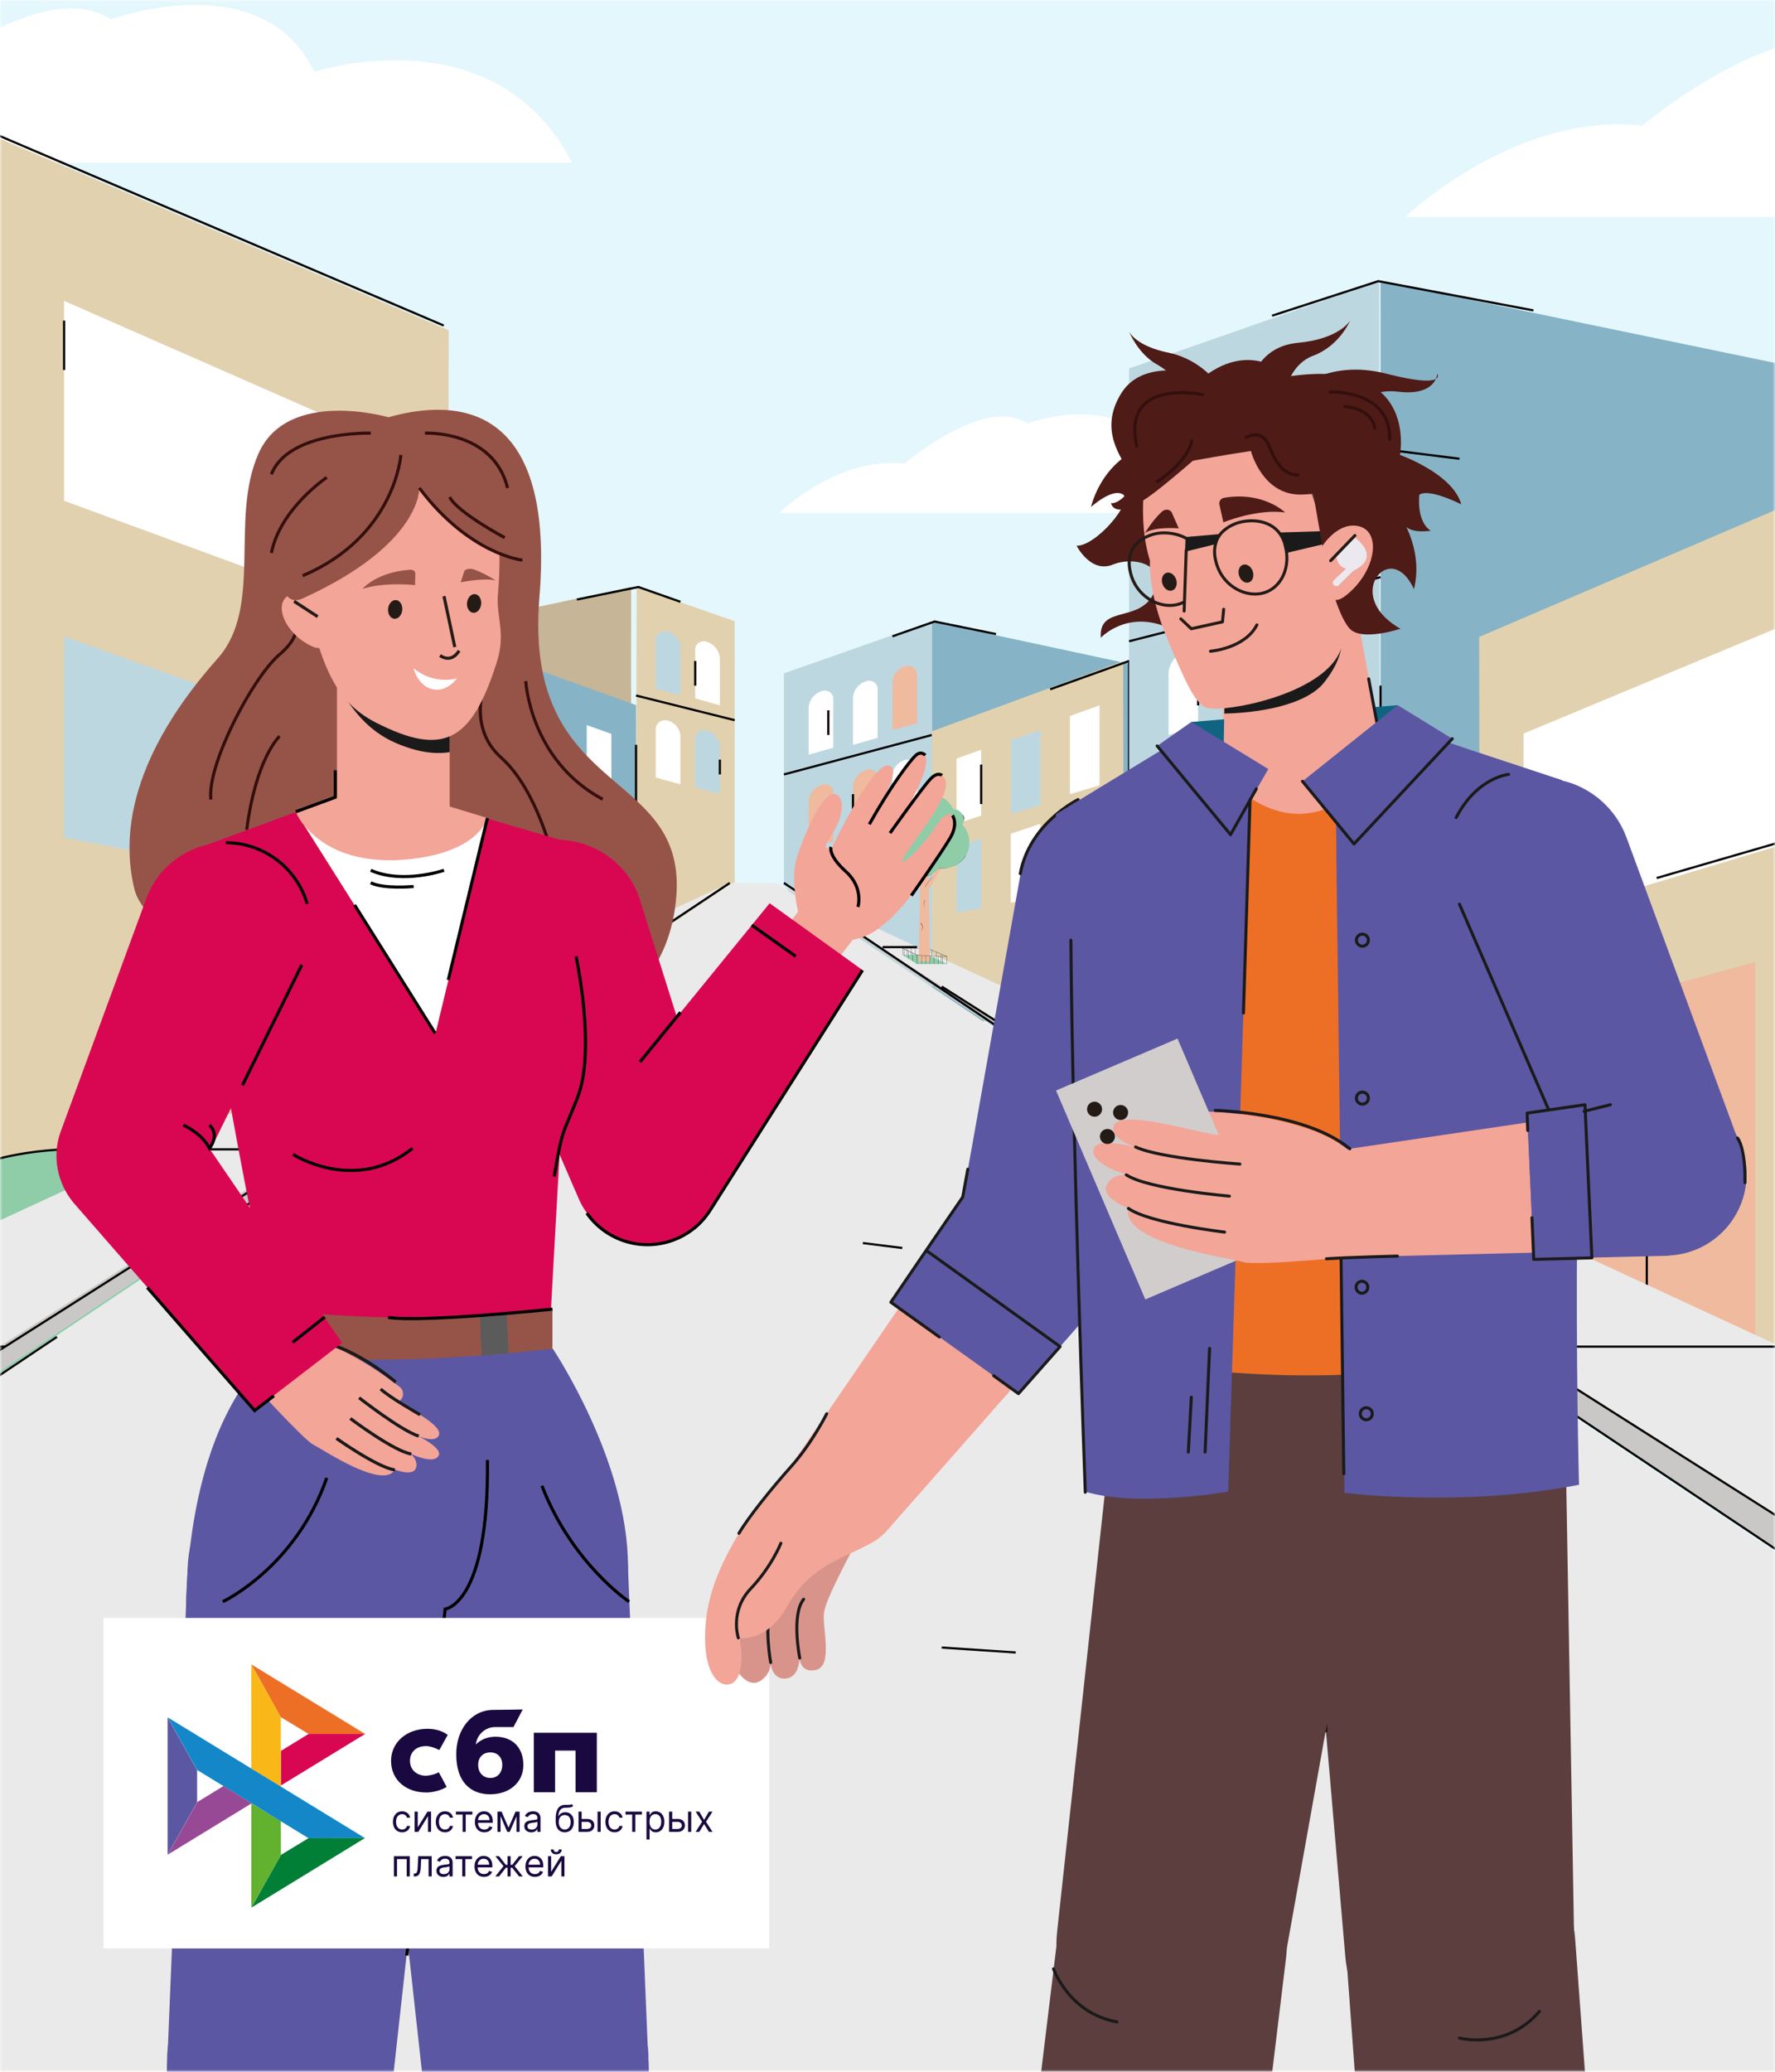 <?xml version="1.0" encoding="UTF-8"?> <svg xmlns="http://www.w3.org/2000/svg" width="360" height="420" fill="none"><mask id="a" style="mask-type:alpha" maskUnits="userSpaceOnUse" x="0" y="0" width="360" height="420"><path fill="#D9D9D9" d="M0 0h360v420H0z"></path></mask><g mask="url(#a)"><path fill="#FFF2D8" d="M0 0h360v420H0z"></path><g filter="url(#b)"><path d="M543-33h-780v439h780V-33z" fill="#E3F7FC"></path><path d="M22.46 3.936s30.788-11.363 41.267 10.62c0 0 36.717-12.061 52.273 18.444H-58s18.886-18.526 40.576-16.014c0 .04 25.872-22.272 39.885-13.05zM380.236 10.39s36.448-13.13 48.855 12.288c0 0 43.462-13.934 61.909 21.322H285s22.339-21.442 48.044-18.511c-.041.04 30.61-25.78 47.192-15.098zM208.392 85.828s19.266-7.08 25.863 6.63c0 0 22.99-7.53 32.745 11.542H158s11.819-11.583 25.419-9.987c0 0 16.19-13.915 24.973-8.185z" fill="#fff"></path><path d="m128 119-43 9.176V200h43v-81z" fill="#C6B597"></path><path d="M-5 256V26l96 40.948-.122 81.775-.082 64.302L-5 256zM129.12 119l19.88 6.935v55.8L129 207l.12-88z" fill="#E2D1AF"></path><path d="M90.205 129 129 142.946v44.724L90 213l.205-84z" fill="#87B3C6"></path><path d="m90 66-232-99" stroke="#000" stroke-width=".44" stroke-miterlimit="10"></path><path d="m101 175-6-.924V158l6 2.13V175z" fill="#EFBA9E"></path><path d="m113 177-6-.907V161l6 2.021V177z" fill="#fff"></path><path d="m124 179-5-.798V165l5 1.755V179z" fill="#EFBA9E"></path><path d="m101 156-6-1.784V138l6 2.189V156z" fill="#fff"></path><path d="m113 160-6-1.75V143l6 2v15z" fill="#EFBA9E"></path><path d="m138 141-5-1.379v-9.815c0-1.258 1.282-2.11 2.564-1.704 1.453.487 2.436 1.785 2.436 3.285V141z" fill="#BDD7E0"></path><path d="m146 143-5-1.421v-9.945c0-1.137 1.164-1.908 2.328-1.542 1.594.527 2.672 1.948 2.672 3.531V143zM138 159l-5-1.379v-9.815c0-1.258 1.282-2.11 2.564-1.704 1.453.487 2.436 1.785 2.436 3.285V159z" fill="#fff"></path><path d="m146 161-5-1.421v-9.945c0-1.137 1.164-1.908 2.328-1.542 1.594.527 2.672 1.948 2.672 3.531V161z" fill="#BDD7E0"></path><path d="m124 162-5-1.653V147l5 1.774V162z" fill="#fff"></path><path d="M13 169.81 77 182v-30.006L13 129v40.81z" fill="#BDD7E0"></path><path d="M13 101.521 77 125V89.094L13 61v40.521z" fill="#fff"></path><path d="m52 144 17 6M31 174l21 4M61 179l12 2M13 65v10M56 118l17 6M95 162v7M107 166v7M90 163v-34l15 5.559M129 151v18M129 141l20 5M117 121.542 129.469 119l8.531 3M141 134v5M146 154v3" stroke="#000" stroke-width=".44" stroke-miterlimit="10"></path><path d="m189 126 43 9.217V207h-43v-81z" fill="#87B3C6"></path><path d="M188.92 126 159 136.498v43.048L189 214l-.08-88z" fill="#BDD7E0"></path><path d="m181 148 5-1.379v-9.815c0-1.258-1.282-2.11-2.564-1.704-1.453.487-2.436 1.785-2.436 3.285V148z" fill="#EFBA9E"></path><path d="m173 151 5-1.421v-9.945c0-1.137-1.164-1.908-2.328-1.542-1.594.527-2.672 1.948-2.672 3.531V151zM181 167l5-1.379v-9.815c0-1.258-1.282-2.11-2.564-1.704-1.453.487-2.436 1.785-2.436 3.285V167z" fill="#fff"></path><path d="m173 169 5-1.421v-9.945c0-1.137-1.164-1.908-2.328-1.542-1.594.527-2.672 1.948-2.672 3.531V169z" fill="#EFBA9E"></path><path d="m189 149-30 8M202 128.542 189.548 126 181 129M173 161v3" stroke="#000" stroke-width=".44" stroke-miterlimit="10"></path><path d="m164 153 5-1.425v-9.936c0-1.14-1.164-1.914-2.328-1.547-1.594.529-2.672 1.954-2.672 3.542V153z" fill="#fff"></path><path d="m164 172 5-1.425v-9.936c0-1.14-1.164-1.914-2.328-1.547-1.594.529-2.672 1.954-2.672 3.542V172z" fill="#EFBA9E"></path><path d="M168 144v5" stroke="#000" stroke-width=".44" stroke-miterlimit="10"></path><path d="M227.799 134 189 148.258v45.758L228 220l-.201-86z" fill="#E2D1AF"></path><path d="m217 181 6-1.002V163l-6 2.255V181z" fill="#BDD7E0"></path><path d="m205 183 6-.891V167l-6 2.025V183z" fill="#fff"></path><path d="m194 185 5-.84V170l-5 1.891V185z" fill="#BDD7E0"></path><path d="m217 161 6-1.792V143l-6 2.15V161z" fill="#fff"></path><path d="m205 165 6-1.757V148l-6 2.043V165z" fill="#BDD7E0"></path><path d="m194 167 5-1.662V152l-5 1.781V167z" fill="#fff"></path><path d="M199 155v8M224 168v7M229 169v-35l-16 5.738" stroke="#000" stroke-width=".44" stroke-miterlimit="10"></path><path d="m280 57 98 20.311v182.596L280 263V57z" fill="#87B3C6"></path><path d="M279.717 57 229 74.697V216.64L280 281l-.283-224z" fill="#BDD7E0"></path><path d="m248 98 6-1.797V83.378c0-1.634-1.579-2.778-3.039-2.247-1.777.613-2.961 2.37-2.961 4.29V98z" fill="#EFBA9E"></path><path d="M280 139v46M280 117l-51 13M311 62.929 279.543 57 258 64" stroke="#000" stroke-width=".44" stroke-miterlimit="10"></path><path d="m237 100 6-1.84V85.166c0-1.472-1.43-2.534-2.781-2.044A4.919 4.919 0 0 0 237 87.74V100z" fill="#fff"></path><path d="M240.219 84c-1.908.7-3.219 2.552-3.219 4.651V101l6-1.852" stroke="#000" stroke-width=".44" stroke-miterlimit="10"></path><path d="m261 94 6-1.84V79.166c0-1.472-1.43-2.534-2.781-2.044A4.919 4.919 0 0 0 261 81.74V94z" fill="#fff"></path><path d="M267 82v7" stroke="#000" stroke-width=".44" stroke-miterlimit="10"></path><path d="m248 118 6-1.797v-12.825c0-1.634-1.579-2.778-3.039-2.247-1.777.613-2.961 2.369-2.961 4.289V118zM237 121l6-1.839v-12.996c0-1.472-1.43-2.534-2.781-2.044a4.919 4.919 0 0 0-3.219 4.618V121zM261 114l6-1.839V99.165c0-1.472-1.43-2.534-2.781-2.044A4.918 4.918 0 0 0 261 101.74V114z" fill="#fff"></path><path d="m248 146 6-1.797v-12.825c0-1.634-1.579-2.778-3.039-2.247-1.777.613-2.961 2.369-2.961 4.289V146z" fill="#EFBA9E"></path><path d="m237 149 6-1.839v-12.996c0-1.472-1.43-2.534-2.781-2.044a4.919 4.919 0 0 0-3.219 4.618V149z" fill="#fff"></path><path d="M243 136v7" stroke="#000" stroke-width=".44" stroke-miterlimit="10"></path><path d="m261 142 6-1.839v-12.996c0-1.472-1.43-2.534-2.781-2.044a4.919 4.919 0 0 0-3.219 4.618V142zM248 174l6-1.797v-12.825c0-1.634-1.579-2.778-3.039-2.247-1.777.613-2.961 2.369-2.961 4.289V174z" fill="#fff"></path><path d="m251.623 173 2.377-.738v-12.875c0-1.64-1.558-2.788-3-2.255" stroke="#000" stroke-width=".44" stroke-miterlimit="10"></path><path d="m237 177 6-1.839v-12.996c0-1.472-1.43-2.534-2.781-2.044a4.919 4.919 0 0 0-3.219 4.618V177zM261 170l6-1.839v-12.996c0-1.472-1.43-2.534-2.781-2.044a4.919 4.919 0 0 0-3.219 4.618V170z" fill="#fff"></path><path d="M396 319V88l-96 41.126.122 82.131.082 64.621L396 319z" fill="#E2D1AF"></path><path d="M378 166.275 309 187v-38.286L378 120v46.275z" fill="#fff"></path><path d="M318 251.218v-45.783L356 195v91l-38-34.782z" fill="#EFBA9E"></path><path d="M334 264v-53M336 178l31-9M280 91l16 2" stroke="#000" stroke-width=".44" stroke-miterlimit="10"></path><path d="M-1.489 235.094s-12.74-6.547-23.162 4.921c0 0-13.758-5.49-16.323 6.954 0 0 .04 2.644-1.099 5.897-4.478-3.823-11.601-7.808-19.824-4.961-14.003 4.839-12.253 25.376-16.771 26.312-4.518.935-12.212-7.483-18.847-1.83-6.676 5.652-2.768 11.102-10.136 11.753-7.409.65-10.339.366-12.578 4.188-2.239 3.823-6.758 14.641-.855 17.162 2.279.976 17.056 2.928 33.623 1.505 18.033 11.916 115.444 10.37 121.143-3.579 36.391-89.062-35.17-68.322-35.17-68.322z" fill="#8FCCA8"></path><path d="M33.768 303C69.825 214.473-1 235.079-1 235.079" stroke="#000" stroke-width=".44" stroke-miterlimit="10"></path><path d="M767 587H-461l609.531-408h8.938L767 587zM148 179l-589 272.183L-362.028 520 148 179z" fill="#EAEAEA"></path><path d="m148 179-32.456 20.584L-362 502.542V520l510-341z" fill="#C9C8C7"></path><path d="m116 200-478 303.51V521L11.544 271.017" stroke="#000" stroke-width=".44" stroke-miterlimit="10"></path><path d="m158 179 483.634 223.779L642 503 158 179z" fill="#EAEAEA"></path><path d="m158 179 32.462 20.613 451.457 286.758L642 503 158 179z" fill="#C9C8C7"></path><path d="m191 200 451.919 286.392L643 503 295.52 270.898M46 247l102-68M159 179l110 74M90 275l15 1M126 219l8 1M191 334l15 1M175 252l8 1M-54 273H1M306 273h55M32 233h32M243 233h32M205 208h17M121 192h7M179 192h7" stroke="#000" stroke-width=".44" stroke-miterlimit="10"></path><path d="M85.147 209.386h.08v-3.09l8.25-3.455h10.484v2.724h.081v-2.805H93.477l-8.33 3.496v3.13z" fill="#000"></path><path d="m94.25 176.377-6.908-9.594-.528.976 6.38 10.569s1.137-.731 1.056-1.951z" fill="#EFBA9E"></path><path d="m97.947 209.386 6.055-3.821H93.436l-8.249 3.821h12.76z" fill="#8FCCA8"></path><path d="M92.339 208.329h4.795l-.772-45.164h-3.21l-.813 45.164z" fill="#EFBA9E"></path><path d="M75.8 158.165c0 5.976 4.836 10.813 10.81 10.813.69 0 1.381-.081 2.031-.203 0 0 0 .041.041.041 1.626 2.276 4.267 3.74 7.233 3.74a8.85 8.85 0 0 0 5.08-1.586c1.015-.691 1.869-1.626 2.56-2.683.447.082.853.082 1.3.082a8.898 8.898 0 0 0 8.899-8.903c0-2.236-.853-4.309-2.235-5.894.122-.61.163-1.261.163-1.911 0-5.976-4.836-10.813-10.809-10.813-.285 0-.529 0-.813.04a10.665 10.665 0 0 0-7.517-3.049c-4.39 0-8.128 2.602-9.834 6.342h-.122a4.31 4.31 0 0 0-4.308 4.309c0 .772.204 1.545.57 2.155-1.91 1.91-3.048 4.593-3.048 7.52z" fill="#8FCCA8"></path><path d="m103.961 158.043.081-.041c0-.04-1.503-2.642-4.307-2.235v.081c2.723-.406 4.185 2.195 4.226 2.195zM89.86 153.083v-.081c-.04 0-3.047-.203-3.982-2.235l-.081.04c.975 2.073 4.022 2.276 4.063 2.276zM91.649 166.58c1.422-1.626 3.129-.732 3.17-.691h.04v-.041c1.3-1.422 3.006-.772 3.006-.772l.041-.081s-1.747-.691-3.088.772c-.203-.122-1.828-.854-3.21.731l.041.082zM94.778 145.644c1.016-1.341.854-1.869.854-1.91l-.082.041s.163.528-.853 1.829l.081.04zM79.865 151.946l.04-.041c-1.584-1.504-1.828-2.846-1.746-3.74.08-.976.528-1.585.528-1.585l-.04-.041s-.489.65-.57 1.626c-.04.894.204 2.276 1.788 3.781zM113.307 156.904h.081s-.284-1.097-1.016-2.235c-.691-1.057-1.991-2.398-4.103-2.764v.081c3.941.651 5.038 4.878 5.038 4.918zM110.829 166.091c2.356-1.544 2.803-4.999 2.803-5.04h-.081c0 .041-.447 3.496-2.763 5l.041.04zM100.913 141.782l.041-.041c0-.04-2.032-2.885-6.217-3.698v.081c4.145.813 6.135 3.617 6.176 3.658zM86.732 169.019c1.138 0 1.91-.163 1.91-.163v-.081s-1.788.407-4.063-.041c-2.113-.406-5.04-1.626-7.274-5.122l-.081.041c2.235 3.537 5.2 4.756 7.314 5.163.853.162 1.585.203 2.194.203zM95.955 172.514c1.625 0 2.803-.365 2.803-.365l-.04-.081c-.04 0-3.575 1.177-7.069-.61l-.04.081c1.543.732 3.087.975 4.346.975zM94.778 185.767c.69-1.301-.163-3.292-.163-3.333l-.08.041s.812 1.991.162 3.251l.081.041zM94.046 177.433c.203-.325.285-.691.244-1.057l-2.844-3.983-.04.041 2.843 3.942c.041.366-.04.691-.243 1.016l.04.041zM95.591 196.173s.529-.813.122-1.829c-.406-.934.65-2.154.65-2.154l-.04-.04c-.041.04-1.097 1.26-.691 2.235.406.935-.081 1.748-.081 1.748l.04.04zM97.827 205.638l-12.624.601.004.081 12.624-.601-.004-.081z" fill="#000"></path><path d="M97.784 209.386h.081v-3.699l6.136-2.887-.04-.04-6.177 2.886v3.74z" fill="#000"></path><path d="M102.214 202.8h-.081v2.764h.081V202.8zM100.466 202.8h-.081v2.764h.081V202.8zM98.68 202.8h-.081v2.764h.08V202.8zM95.997 205.768h-.081v3.617h.081v-3.617zM94.21 205.849h-.082v3.536h.081v-3.536zM92.461 205.971h-.081v3.414h.081v-3.414zM90.674 205.971h-.081v3.414h.081v-3.414zM88.926 206.093h-.081v3.292h.081v-3.292zM87.139 206.174h-.081v3.211h.08v-3.211zM103.312 203.125h-.082v2.886h.082v-2.886zM101.645 203.898h-.082v3.17h.082v-3.17zM99.817 204.752h-.082v3.495h.082v-3.495zM87.667 205.239h-.081v3.008h.081v-3.008zM89.739 204.386h-.082v2.926h.082v-2.926zM91.69 203.573h-.082v2.845h.082v-2.845zM192.099 195.442h-.041v-1.504l-3.941-1.666h-5.039v1.3h-.041v-1.341h5.08l3.982 1.667v1.544z" fill="#000"></path><path d="m187.711 179.548 3.332-4.594.244.488-3.048 5.081s-.569-.366-.528-.975z" fill="#EFBA9E"></path><path d="m185.963 195.442-2.926-1.869h5.08l3.982 1.869h-6.136z" fill="#8FCCA8"></path><path d="M188.645 194.914h-2.316l.406-21.708h1.504l.406 21.708z" fill="#EFBA9E"></path><path d="M196.61 170.808a5.186 5.186 0 0 1-5.201 5.203c-.326 0-.651-.041-.976-.081-.772 1.097-2.031 1.788-3.494 1.788a4.236 4.236 0 0 1-2.438-.772c-.488-.325-.894-.772-1.22-1.301-.203.041-.406.041-.609.041a4.268 4.268 0 0 1-4.267-4.269c0-1.097.407-2.073 1.057-2.804a6.63 6.63 0 0 1-.081-.935 5.186 5.186 0 0 1 5.201-5.204h.406a5.203 5.203 0 0 1 3.617-1.463 5.168 5.168 0 0 1 4.713 3.049h.082c1.137 0 2.072.935 2.072 2.073 0 .366-.122.732-.284 1.057.853.935 1.422 2.236 1.422 3.618z" fill="#8FCCA8"></path><path d="M183.079 170.766c-.041-.041.69-1.3 2.031-1.097v.041c-1.341-.203-2.031 1.056-2.031 1.056zM189.824 168.368c0-.041 1.463-.122 1.91-1.097h.04c-.447 1.015-1.909 1.097-1.95 1.097zM188.97 174.872c-.69-.772-1.503-.325-1.503-.325-.609-.69-1.462-.365-1.462-.365v-.041s.853-.325 1.462.366c.122-.082.894-.407 1.503.365zM187.467 164.791c-.488-.65-.406-.894-.406-.894h.04s-.081.284.366.894zM194.66 167.84c.731-.732.853-1.382.813-1.829-.041-.447-.244-.772-.244-.772l.041-.041s.243.284.284.772c-.041.447-.163 1.138-.894 1.87zM178.568 170.238c-.041 0 .081-.528.447-1.097.325-.529.934-1.179 1.95-1.341v.04c-1.869.325-2.397 2.358-2.397 2.398zM179.787 174.628c-1.138-.731-1.341-2.398-1.341-2.438h.041c0 .04.203 1.666 1.3 2.438zM184.541 162.962c0-.041.934-1.423 2.966-1.789v.041c-1.991.366-2.966 1.707-2.966 1.748zM191.327 176.051c-.569 0-.894-.081-.934-.081v-.041s.853.204 1.95 0c1.016-.203 2.438-.772 3.494-2.479h.041c-1.057 1.707-2.519 2.276-3.535 2.479a4.57 4.57 0 0 1-1.016.122zM186.938 177.718c-.772 0-1.34-.162-1.34-.203v-.041s1.706.569 3.412-.284v.041a4.771 4.771 0 0 1-2.072.487zM187.467 184.06c-.325-.61.081-1.585.081-1.585h.041c0 .04-.407.975-.122 1.585zM187.832 180.076a1.13 1.13 0 0 1-.122-.529l1.381-1.91h.041l-1.381 1.91c0 .204 0 .366.081.529zM187.101 189.06s-.244-.407-.041-.854c.204-.447-.325-1.056-.325-1.056l.041-.041c.041.041.528.61.325 1.097-.244.488 0 .854 0 .854zM186 193.62l-.002.04 6.087.29.002-.041-6.087-.289z" fill="#000"></path><path d="M186.044 195.442h-.041v-1.789l-2.966-1.381.041-.041 2.966 1.382v1.829z" fill="#000"></path><path d="M183.931 192.272h-.04v1.34h.04v-1.34zM184.785 192.272h-.041v1.34h.041v-1.34zM185.638 192.272h-.04v1.34h.04v-1.34zM186.939 193.694h-.041v1.748h.041v-1.748zM187.792 193.735h-.041v1.707h.041v-1.707zM188.646 193.776h-.041v1.625h.041v-1.625zM189.5 193.776h-.041v1.625h.041v-1.625zM190.352 193.857h-.04v1.585h.04v-1.585zM191.205 193.897h-.041v1.544h.041v-1.544zM183.403 192.434h-.041v1.381h.041v-1.381zM184.216 192.8h-.04v1.544h.04V192.8zM185.11 193.207h-.041v1.666h.041v-1.666zM190.921 193.451h-.04v1.462h.04v-1.462zM189.946 193.003h-.041v1.422h.041v-1.422zM189.011 192.638h-.04v1.381h.04v-1.381z" fill="#000"></path></g><path d="M90.857 319.984c.576-14.568-10.71-26.891-25.337-27.467-14.626-.576-26.89 10.71-27.467 25.336l-4.146 100.655c-.518 12.669 9.329 23.379 21.997 23.897 12.15.519 22.457-8.522 23.724-20.384l11.056-100.137c.115-.691.173-1.267.173-1.9z" fill="#5B57A2"></path><path d="m70.357 519.567 9.329-99.446c0-.288.057-.518.057-.806.749-12.669-8.867-23.552-21.536-24.3-12.668-.749-23.551 8.868-24.3 21.536v.806l-2.648 99.849 39.098 2.361zM74.561 319.869c-.576-14.568 10.71-26.891 25.337-27.467 14.568-.576 26.891 10.711 27.467 25.337l4.146 100.655c.518 12.668-9.329 23.378-21.997 23.897-12.15.518-22.457-8.523-23.724-20.385L74.734 321.77a10.617 10.617 0 0 1-.173-1.901z" fill="#5B57A2"></path><path d="m95.06 519.452-9.328-99.446c0-.288-.058-.518-.058-.806-.748-12.668 8.868-23.552 21.536-24.3 12.669-.749 23.552 8.868 24.3 21.536v.806l2.649 99.906-39.099 2.304z" fill="#5B57A2"></path><path d="M78.765 84.585s-20.385-5.93-26.316 7.313c-5.93 13.244.98 31.153-8.292 41.575-9.27 10.423-21.536 27.985-16.871 46.873 4.664 18.887 102.497 54.185 109.637 3.627 4.146-29.137-30.922-20.845-27.524-62.823 2.937-35.816-13.13-41.46-30.634-36.565z" fill="#965448"></path><path d="M98.862 136.928s-4.665 10.02 2.763 16.642c7.429 6.622 10.596 20.672 10.596 20.672M59.647 125.009s2.476 3.051-2.994 7.716c-5.47 4.664-14.741 22.457-13.878 29.367M56.71 149.251s-4.778 4.319-6.679 19.002M106.634 138.08s.806 16.008 15.605 23.954" stroke="#330F0D" stroke-width=".631" stroke-miterlimit="10"></path><path d="M125.809 175.739c-6.794-7.083-18.081-7.371-25.163-.576-5.528 5.298-6.91 13.302-4.031 19.982l20.73 47.793a14.871 14.871 0 0 0 2.936 4.434c5.759 6.046 15.26 6.219 21.306.518 4.319-4.088 5.643-10.134 3.973-15.432l-15.662-49.694c-.749-2.649-2.131-5.01-4.089-7.025z" fill="#D90751"></path><path d="M168.881 171.535s8.35-17.562 11.517-16.295c1.727.691.518 3.627-4.549 13.301 0 0 8.464-17.563 11.459-15.72 2.879 1.785-6.162 15.95-6.162 15.95s7.083-13.359 9.847-11.574c3.282 2.131-3.513 10.308-7.14 15.663-2.937 4.319 2.303.288 6.104-5.586 3.282-5.009 4.952-.345 2.418 2.937-2.015 2.591-10.595 19.29-19.405 20.269l-7.601 9.905-10.423-6.392 6.91-9.156s-1.612-6.737-.23-11.056c1.382-4.319 5.24-13.589 7.831-12.783 2.015.633 1.67 4.664-.979 8.522-2.534 3.801.403 2.015.403 2.015z" fill="#F3A598"></path><path d="M168.536 171.708s-.633 1.67 2.994 4.953c3.686 3.282 2.476 7.197 2.476 7.197M191.051 157.198s-.864-.864-2.361.748c-1.555 1.612-8.177 10.941-8.177 10.941M187.654 153.109s-.806-.979-1.9 0c-1.094.979-4.952 5.989-9.444 13.993M193.182 165.317s1.209 1.612-.403 4.434c-1.613 2.821-7.947 11.804-7.947 11.804" stroke="#000" stroke-width=".631" stroke-miterlimit="10"></path><path d="m156.098 183.109-36.392 44.627c-4.146 5.125-4.607 12.553-.634 18.196 4.78 6.795 14.166 8.465 21.018 3.628 1.67-1.151 2.994-2.649 4.031-4.261l30.864-48.6-18.887-13.59z" fill="#D90751"></path><path d="M119.015 245.933c4.779 6.795 14.165 8.464 21.017 3.627 1.67-1.151 2.995-2.648 4.031-4.261l30.865-48.6M161.396 193.878l-8.926-6.334M138.017 205.221l-8.235 10.077" stroke="#000" stroke-width=".631" stroke-miterlimit="10"></path><path d="M68.343 138.253h22.86v33.11h-22.86v-33.11z" fill="#F3A598"></path><path d="M68.342 138.253v.057c2.879 5.759 6.564 9.905 11.689 12.208 4.319 1.9 8.004 2.476 11.171 1.958v-14.223h-22.86z" fill="#1A1A1A"></path><path d="M117.345 171.363c-.634 2.764-5.759 97.085-5.759 97.085s-50.615 11.171-55.28 0c-4.72-11.171-18.368-95.703-18.368-95.703l22.054-8.119s.518 1.267 1.785 2.879l26.546 42.035 10.538-43.59 18.484 5.413z" fill="#D90751"></path><path d="m98.86 165.835-10.537 43.648-26.546-42.036c-1.325-1.612-1.785-2.879-1.785-2.879l8.753-3.224 21.42 1.842 8.695 2.649z" fill="#F3A598"></path><path d="M112.104 273.4s15.375 22.86 15.26 44.339c-.116 21.478-70.827 27.467-89.6 12.38 0 0-1.9-39.56 18.197-56.662l56.143-.057z" fill="#5B57A2"></path><path d="M55.155 265.396v9.271c14.741 1.612 31.152.979 42.554.115 1.958-.115 3.8-.288 5.47-.461 5.471-.518 8.868-.921 8.868-.921v-8.004c-3.11.403-6.219.748-9.271.979-1.843.173-3.685.288-5.47.403-23.264 1.324-42.151-1.382-42.151-1.382z" fill="#965448"></path><path d="m98.86 165.835-10.537 43.59-26.546-42.035c2.649 3.224 8.58 7.888 20.615 6.852 14.28-1.267 16.353-7.946 16.468-8.407z" fill="#fff"></path><path d="M59.417 234.013s12.553 8.119 24.242-1.209M45.193 324.706s14.799-6.967 21.076-25.106M116.827 193.878s4.088 18.714.346 28.503c-2.937 7.659-2.995 5.586-4.78 16.123M98.86 165.835l-7.946 32.822M88.266 209.483l-16.354-26.028M67.996 156.161v5.471l-8.004 2.936M90.05 176.43s-8.291 2.879-14.856 0M83.89 179.713s-6.047.575-8.695-.749M82.508 396.454l7.773-70.251s8.926-.921 8.58-30.231M127.595 324.706s-11.632-7.774-17.678-23.494" stroke="#000" stroke-width=".631" stroke-miterlimit="10"></path><path d="m97.71 274.782-.404-8.004c1.785-.116 3.628-.231 5.471-.403l.345 7.946-5.413.461z" fill="#5B5B5B"></path><path d="M112.047 265.396s-26.488 2.764-33.34 1.67" stroke="#000" stroke-width=".631" stroke-miterlimit="10"></path><path d="M62.986 188.004a17.13 17.13 0 0 0-17.16-17.16c-7.37 0-13.704 4.665-16.123 11.229l-17.332 47.161a14.328 14.328 0 0 0-.921 5.009c0 8.004 6.506 14.511 14.51 14.511 5.701 0 10.653-3.34 13.014-8.119l22.17-45.087c1.151-2.246 1.842-4.78 1.842-7.544z" fill="#D90751"></path><path d="M62.296 183.225c-2.073-7.14-8.695-12.381-16.469-12.381M49.167 220.02l12.035-24.415" stroke="#000" stroke-width=".631" stroke-miterlimit="10"></path><path d="M63.333 272.133c5.413.346 13.072 5.47 17.678 8.983 1.21.921.864 2.822-.633 3.225l-1.67.46-9.674-5.816-.806-4.088" fill="#F3A598"></path><path d="M51.874 281.174s9.962 10.94 11.747 11.747c1.785.863 14.108 9.213 16.469 5.009 0 0 3.455 1.382 4.203-.173.749-1.554-.979-3.051-.979-3.051s4.607 2.303 5.644.403c1.036-1.901-6.335-5.068-6.335-5.068s5.125 3.052 6.334 1.037c1.555-2.591-11.516-8.119-11.516-8.983 0-.864.115-2.706-1.497-3.513-1.613-.806-5.068-6.391-14.684-6.564-4.837-.115-9.386 9.156-9.386 9.156z" fill="#F3A598"></path><path d="M68.228 291.596s8.35 5.931 11.862 6.392M71.05 287.566s8.867 6.679 12.38 7.197M72.834 283.362s8.523 6.679 12.093 7.774M80.263 280.195s-9.329-8.062-17.102-8.35M85.215 286.817s-6.565-3.743-8.004-5.24" stroke="#1A1A1A" stroke-width=".631" stroke-miterlimit="10"></path><path d="m69.378 272.248-31.325-45.894c-3.57-5.24-10.308-7.716-16.642-5.585-7.6 2.591-11.689 10.826-9.098 18.426a14.728 14.728 0 0 0 2.822 4.895l36.507 41.805 17.736-13.647z" fill="#D90751"></path><path d="m65.865 267.008-6.507 5.125M37.189 228.082c4.203 2.016 5.297 4.722 5.297 4.722s2.189-2.706 0-4.722M55.558 282.958l-3.916 2.995-21.766-24.934" stroke="#000" stroke-width=".631" stroke-miterlimit="10"></path><path d="M100.531 102.148s1.382 7.889.46 18.312c-.403 4.606 1.67 7.831-.23 13.762-5.125 16.296-10.94 19.175-24.53 12.265-8.695-4.434-11.229-12.323-14.511-26.603-3.282-14.166 16.93-52.804 38.811-17.736z" fill="#F3A598"></path><path d="M65.233 122.475s-3.513-3.57-6.68-1.785-.749 7.774 4.664 10.307c5.413 2.534 2.016-8.522 2.016-8.522z" fill="#F3A598"></path><path d="m64.426 125.009-4.78-3.11M90.05 120.863l2.188 10.307M93.103 131.918s-1.382 2.649-3.858.979" stroke="#241B16" stroke-width=".631" stroke-miterlimit="10"></path><path d="M85.041 98.923s.576 11.402-23.666 22.4c-9.04 4.088-2.246-28.964-2.246-28.964l26.834-7.774s17.851 11.69 19.52 21.421c1.67 9.732-2.36 7.256-2.36 7.256s-13.59-5.989-18.082-14.339z" fill="#965448"></path><path d="M81.298 92.244s-1.152 16.526-19.924 24.473M105.943 113.55s-10.71-1.094-20.902-14.626M75.193 87.81s-16.756-.46-20.154 8.35M102.373 109s-9.616-5.124-11.171-8.234M86.193 87.81s13.819-.691 16.756 11.114M66.269 96.793s-9.444 6.334-11.23 15.317" stroke="#330F0D" stroke-width=".631" stroke-miterlimit="10"></path><path d="M83.89 135.489c4.319 3.512 8.81 2.015 8.81 2.015s-2.073 2.994-5.125 2.188c-2.936-.806-3.685-4.203-3.685-4.203z" fill="#fff"></path><path d="M79.955 125.435c-.79-.081-1.345-.993-1.238-2.037.107-1.044.834-1.825 1.625-1.744.791.081 1.346.993 1.239 2.037-.107 1.044-.835 1.825-1.626 1.744zM95.96 124.226c-.792-.081-1.346-.993-1.24-2.037.108-1.044.835-1.825 1.626-1.744.791.081 1.346.993 1.239 2.037-.107 1.044-.835 1.825-1.626 1.744z" fill="#241B16"></path><path d="m84.235 116.256-.057 2.361s-6.046-.691-10.653.749c0 0 2.822-3.398 9.616-3.859.634-.057 1.094.288 1.094.749zM100.53 117.695s-2.015-1.382-4.376-2.245c-.806-.288-1.843-.115-2.015.403l-.691 2.188c.057 0 4.894-.979 7.082-.346z" fill="#965448"></path><path fill="#fff" d="M21 328h135v67H21z"></path><path d="M121.049 351.276v12.062h-4.319v-8.448h-4.146v8.448h-4.319v-12.062h12.784z" fill="#1A0940"></path><path fill-rule="evenodd" clip-rule="evenodd" d="M99.427 363.751c3.862 0 6.72-2.373 6.72-5.943 0-3.462-2.116-5.726-5.651-5.726-1.636 0-2.967.566-3.992 1.567.24-2.046 1.963-3.526 3.883-3.526h3.753l1.876-3.571s-4.167.087-6.087.087c-4.429.087-7.396 4.093-7.396 8.948-.022 5.661 2.902 8.164 6.894 8.164zm.022-8.49c1.44 0 2.422.936 2.422 2.547 0 1.437-.873 2.634-2.422 2.634-1.483 0-2.465-1.11-2.465-2.612-.022-1.612.982-2.569 2.465-2.569z" fill="#1A0940"></path><path d="M89 359.288s-1.025.588-2.53.697c-1.746.044-3.317-1.045-3.317-3.004 0-1.916 1.375-3.005 3.273-3.005 1.156 0 2.683.806 2.683.806s1.113-2.047 1.702-3.07c-1.07-.806-2.487-1.241-4.124-1.241-4.166 0-7.373 2.7-7.373 6.51 0 3.853 3.032 6.487 7.374 6.4 1.221-.043 2.901-.479 3.905-1.132L89 359.288z" fill="#1A0940"></path><path d="m34 348.163 5.978 10.668v6.51L34 375.987v-27.824z" fill="#5B57A2"></path><path d="m56.973 354.956 5.607-3.44h11.475l-17.082 10.45v-7.01z" fill="#D90751"></path><path d="m56.951 348.098.022 14.129-6-3.679V337.43l5.978 10.668z" fill="#FAB718"></path><path d="M74.055 351.516H62.58l-5.629-3.418-5.956-10.668 23.06 14.086z" fill="#ED6F26"></path><path d="M56.973 376.052v-6.858l-6-3.614v21.14l6-10.668z" fill="#63B22F"></path><path d="M62.58 372.656 40 358.831l-5.977-10.668 40.011 24.471-11.454.022z" fill="#1487C9"></path><path d="m50.995 386.72 6-10.69 5.585-3.396 11.454-.022-23.039 14.108z" fill="#017F36"></path><path d="m34.023 375.987 17.016-10.407-5.715-3.505L40 365.341l-5.977 10.646z" fill="#984995"></path><path d="M81.558 371.454c-.385 0-.717-.091-.995-.273a1.772 1.772 0 0 1-.641-.751 2.545 2.545 0 0 1-.225-1.093c0-.417.077-.785.23-1.104.155-.321.37-.571.647-.751.278-.182.603-.273.973-.273.289 0 .549.054.78.161.232.107.422.256.57.449a1.4 1.4 0 0 1 .275.673h-.63a.978.978 0 0 0-.321-.497c-.164-.146-.385-.219-.663-.219a1.11 1.11 0 0 0-.647.192 1.256 1.256 0 0 0-.43.538c-.102.23-.153.5-.153.81 0 .317.05.593.15.828.102.235.244.418.428.548.185.13.402.195.652.195.164 0 .313-.028.446-.085a.92.92 0 0 0 .537-.631h.631a1.463 1.463 0 0 1-.818 1.115 1.786 1.786 0 0 1-.796.168zm3.167-1.016 1.978-3.175h.727v4.105h-.63v-3.175l-1.968 3.175h-.738v-4.105h.631v3.175zm5.529 1.016c-.385 0-.717-.091-.995-.273a1.772 1.772 0 0 1-.641-.751 2.543 2.543 0 0 1-.225-1.093c0-.417.077-.785.23-1.104.155-.321.37-.571.647-.751.278-.182.602-.273.973-.273.289 0 .549.054.78.161.232.107.422.256.57.449.148.192.24.417.275.673h-.63a.976.976 0 0 0-.322-.497c-.163-.146-.384-.219-.662-.219a1.11 1.11 0 0 0-.647.192 1.257 1.257 0 0 0-.43.538c-.102.23-.153.5-.153.81 0 .317.05.593.15.828.101.235.244.418.427.548.186.13.403.195.653.195.164 0 .312-.028.446-.085a.92.92 0 0 0 .537-.631h.631a1.462 1.462 0 0 1-.818 1.115 1.787 1.787 0 0 1-.796.168zm2.213-3.603v-.588h3.336v.588h-1.347v3.517h-.631v-3.517h-1.358zm5.764 3.603c-.395 0-.737-.087-1.024-.262a1.753 1.753 0 0 1-.66-.738 2.514 2.514 0 0 1-.23-1.106c0-.421.077-.792.23-1.112.155-.323.37-.574.647-.754.278-.182.602-.273.973-.273.214 0 .425.036.633.107.209.071.399.187.57.348.17.158.307.369.409.63.101.262.152.585.152.968v.267h-3.165v-.545h2.524c0-.232-.047-.438-.14-.62a1.044 1.044 0 0 0-.39-.43 1.094 1.094 0 0 0-.593-.158 1.13 1.13 0 0 0-.652.187 1.229 1.229 0 0 0-.42.481c-.098.198-.147.41-.147.636v.364c0 .31.054.573.16.788.11.214.26.377.452.49.193.11.416.165.671.165.166 0 .316-.023.45-.069a.966.966 0 0 0 .35-.214.972.972 0 0 0 .226-.358l.61.171a1.35 1.35 0 0 1-.323.545 1.587 1.587 0 0 1-.562.364 2.093 2.093 0 0 1-.75.128zm4.905-.941 1.433-3.25h.598l-1.774 4.105h-.514l-1.742-4.105h.588l1.411 3.25zm-1.614-3.25v4.105h-.631v-4.105h.631zm3.229 4.105v-4.105h.63v4.105h-.63zm2.993.097c-.26 0-.496-.049-.708-.147a1.215 1.215 0 0 1-.505-.431 1.212 1.212 0 0 1-.187-.684c0-.235.046-.426.139-.572a.977.977 0 0 1 .371-.348 1.98 1.98 0 0 1 .513-.187 6.54 6.54 0 0 1 .57-.101c.249-.032.451-.056.606-.072a.943.943 0 0 0 .343-.089c.073-.041.109-.112.109-.213v-.022c0-.264-.072-.468-.216-.615-.143-.146-.359-.219-.65-.219-.301 0-.537.066-.708.198a1.172 1.172 0 0 0-.361.422l-.599-.213c.107-.25.25-.444.428-.583.18-.141.376-.239.588-.294.214-.057.424-.086.631-.086a2.5 2.5 0 0 1 .454.048c.173.031.34.094.5.19.162.096.297.242.404.436.107.194.16.454.16.78v2.705h-.631v-.556h-.032c-.043.09-.114.185-.214.286-.1.102-.232.188-.398.26a1.54 1.54 0 0 1-.607.107zm.096-.567c.25 0 .46-.049.631-.147.173-.098.303-.225.391-.38a.967.967 0 0 0 .133-.489v-.577c-.027.032-.085.061-.176.088a3.094 3.094 0 0 1-.31.067 12.048 12.048 0 0 1-.604.08 2.382 2.382 0 0 0-.46.104.791.791 0 0 0-.342.212.534.534 0 0 0-.129.379c0 .219.082.385.244.497.164.111.371.166.622.166zm8.102-5.175.32.385a1.025 1.025 0 0 1-.433.254 2.444 2.444 0 0 1-.556.088c-.206.011-.436.022-.689.032-.285.011-.522.08-.709.209a1.226 1.226 0 0 0-.433.556c-.101.242-.166.54-.195.892h.054c.139-.256.331-.445.577-.566a1.77 1.77 0 0 1 .791-.182c.321 0 .61.075.866.225.257.149.46.371.61.665.149.294.224.657.224 1.088 0 .429-.076.8-.23 1.112a1.696 1.696 0 0 1-.638.722 1.803 1.803 0 0 1-.96.251 1.78 1.78 0 0 1-.965-.259 1.717 1.717 0 0 1-.644-.775c-.153-.344-.23-.769-.23-1.276v-.438c0-.914.155-1.607.465-2.079.312-.473.781-.717 1.406-.733.221-.007.418-.009.591-.005.173.003.323-.005.451-.024a.654.654 0 0 0 .327-.142zm-1.401 5.164c.248 0 .461-.062.639-.187.18-.125.318-.3.414-.526a2.07 2.07 0 0 0 .144-.805c0-.299-.049-.554-.147-.764a1.068 1.068 0 0 0-.414-.482 1.216 1.216 0 0 0-.647-.165c-.183 0-.348.031-.494.093a1 1 0 0 0-.374.276 1.284 1.284 0 0 0-.241.443 2.086 2.086 0 0 0-.088.599c0 .46.108.828.323 1.104.216.276.511.414.885.414zm3.338-2.138h1.177c.481 0 .849.122 1.104.366.254.244.382.553.382.928 0 .246-.057.469-.171.671a1.243 1.243 0 0 1-.503.478c-.221.118-.492.176-.812.176h-1.722v-4.105h.631v3.517h1.091a.938.938 0 0 0 .614-.197.628.628 0 0 0 .241-.508.665.665 0 0 0-.241-.532.912.912 0 0 0-.614-.206h-1.177v-.588zm3.315 2.619v-4.105h.631v4.105h-.631zm3.453.086c-.384 0-.716-.091-.994-.273a1.766 1.766 0 0 1-.641-.751 2.539 2.539 0 0 1-.225-1.093c0-.417.077-.785.23-1.104.155-.321.371-.571.647-.751.278-.182.602-.273.973-.273.288 0 .549.054.78.161.232.107.422.256.57.449.148.192.239.417.275.673h-.631a.975.975 0 0 0-.321-.497c-.164-.146-.385-.219-.663-.219-.245 0-.461.064-.646.192a1.26 1.26 0 0 0-.431.538c-.101.23-.152.5-.152.81 0 .317.05.593.15.828.101.235.244.418.427.548.186.13.403.195.652.195.164 0 .313-.028.447-.085a.918.918 0 0 0 .537-.631h.631a1.464 1.464 0 0 1-.818 1.115 1.788 1.788 0 0 1-.797.168zm2.214-3.603v-.588h3.336v.588h-1.348v3.517h-.63v-3.517h-1.358zm4.256 5.057v-5.645h.609v.652h.075c.046-.071.11-.162.192-.273.084-.112.204-.212.359-.299.156-.089.368-.134.636-.134.345 0 .65.087.914.26.264.172.469.417.617.735.148.317.222.691.222 1.122 0 .435-.074.812-.222 1.131a1.754 1.754 0 0 1-.614.738 1.607 1.607 0 0 1-.907.259c-.263 0-.474-.044-.633-.131a1.165 1.165 0 0 1-.366-.302 3.982 3.982 0 0 1-.198-.283h-.053v2.17h-.631zm.62-3.592c0 .31.045.583.136.82.091.235.224.42.398.553.175.132.389.198.642.198.264 0 .484-.069.66-.208.178-.141.312-.33.401-.567a2.22 2.22 0 0 0 .136-.796c0-.289-.044-.549-.133-.781a1.211 1.211 0 0 0-.398-.553 1.056 1.056 0 0 0-.666-.206c-.257 0-.472.065-.647.195a1.172 1.172 0 0 0-.396.54c-.089.23-.133.498-.133.805zm4.512-.567h1.176c.481 0 .849.122 1.104.366.255.244.382.553.382.928 0 .246-.057.469-.171.671a1.243 1.243 0 0 1-.503.478c-.22.118-.491.176-.812.176h-1.721v-4.105h.63v3.517h1.091a.943.943 0 0 0 .615-.197.63.63 0 0 0 .24-.508.667.667 0 0 0-.24-.532.916.916 0 0 0-.615-.206h-1.176v-.588zm3.314 2.619v-4.105h.631v4.105h-.631zm2.256-4.105.984 1.678.984-1.678h.727l-1.326 2.053 1.326 2.052h-.727l-.984-1.593-.984 1.593h-.727l1.305-2.052-1.305-2.053h.727zM79.89 380.403v-4.105h3.229v4.105h-.631v-3.517h-1.967v3.517h-.631zm4.017 0v-.588h.15a.6.6 0 0 0 .307-.072.516.516 0 0 0 .198-.259c.052-.125.091-.298.118-.519.028-.222.049-.506.061-.85l.075-1.817h2.737v4.105h-.63v-3.517h-1.508l-.064 1.465a6.658 6.658 0 0 1-.091.89 2.135 2.135 0 0 1-.206.641.938.938 0 0 1-.364.39 1.119 1.119 0 0 1-.569.131h-.214zm6.012.097c-.26 0-.496-.049-.709-.147a1.22 1.22 0 0 1-.505-.431 1.214 1.214 0 0 1-.187-.684c0-.235.046-.426.14-.572a.973.973 0 0 1 .37-.347c.156-.084.327-.147.514-.188.189-.042.379-.076.57-.101.249-.032.451-.056.606-.072a.935.935 0 0 0 .342-.089c.073-.041.11-.112.11-.213v-.022c0-.263-.072-.468-.217-.615-.142-.146-.359-.219-.65-.219-.3 0-.537.066-.708.198a1.176 1.176 0 0 0-.36.422l-.6-.213c.108-.25.25-.444.428-.583.18-.141.376-.239.589-.294.213-.057.424-.086.63-.086.132 0 .284.016.455.048.173.031.34.094.5.19.162.096.296.242.403.436.107.194.16.454.16.78v2.705h-.63v-.556h-.032c-.043.09-.114.185-.214.286a1.24 1.24 0 0 1-.398.26 1.54 1.54 0 0 1-.607.107zm.096-.567c.25 0 .46-.049.63-.147a1.002 1.002 0 0 0 .525-.869v-.577c-.027.032-.086.061-.177.088-.089.025-.192.047-.31.067a12.22 12.22 0 0 1-.34.048l-.264.032a2.466 2.466 0 0 0-.46.104.796.796 0 0 0-.342.212.536.536 0 0 0-.128.379c0 .219.081.385.243.497.164.111.372.166.623.166zm2.378-3.047v-.588h3.336v.588h-1.347v3.517h-.63v-3.517h-1.359zm5.765 3.603c-.396 0-.737-.087-1.024-.262a1.754 1.754 0 0 1-.66-.738 2.515 2.515 0 0 1-.23-1.106c0-.421.076-.792.23-1.112.155-.323.37-.574.647-.754.278-.182.602-.273.973-.273.213 0 .425.036.633.107.209.071.398.187.57.348.17.158.307.369.408.631.102.261.153.584.153.967v.267h-3.165v-.545h2.523c0-.232-.046-.438-.139-.62a1.044 1.044 0 0 0-.39-.43 1.094 1.094 0 0 0-.593-.158 1.13 1.13 0 0 0-.653.187 1.229 1.229 0 0 0-.42.481c-.097.198-.146.41-.146.636v.364c0 .31.053.573.16.788.109.214.26.377.452.49.192.11.416.165.67.165.166 0 .316-.023.45-.069a.966.966 0 0 0 .35-.214.973.973 0 0 0 .227-.358l.61.171a1.35 1.35 0 0 1-.324.545 1.586 1.586 0 0 1-.561.364 2.093 2.093 0 0 1-.751.128zm2.292-.086 1.668-2.084-1.646-2.021h.748l1.369 1.753h.342v-1.753h.631v1.753h.331l1.369-1.753h.748l-1.636 2.021 1.658 2.084h-.76l-1.39-1.764h-.32v1.764h-.631v-1.764h-.321l-1.401 1.764h-.759zm8.035.086c-.395 0-.737-.087-1.023-.262a1.749 1.749 0 0 1-.661-.738 2.518 2.518 0 0 1-.23-1.106c0-.421.077-.792.23-1.112.155-.323.371-.574.647-.754.278-.182.603-.273.973-.273.214 0 .425.036.634.107.208.071.398.187.569.348.171.158.307.369.409.631.102.261.152.584.152.967v.267h-3.164v-.545h2.523c0-.232-.047-.438-.139-.62a1.046 1.046 0 0 0-.39-.43 1.098 1.098 0 0 0-.594-.158c-.251 0-.468.062-.652.187a1.228 1.228 0 0 0-.42.481c-.098.198-.147.41-.147.636v.364c0 .31.054.573.161.788.108.214.259.377.451.49.193.11.416.165.671.165.166 0 .316-.023.449-.069a.965.965 0 0 0 .351-.214.98.98 0 0 0 .227-.358l.609.171a1.352 1.352 0 0 1-.323.545 1.593 1.593 0 0 1-.562.364 2.09 2.09 0 0 1-.751.128zm3.291-1.016 1.978-3.175h.727v4.105h-.631v-3.175l-1.967 3.175h-.738v-4.105h.631v3.175zm1.561-4.544h.588a.92.92 0 0 1-.3.709c-.199.183-.47.275-.812.275-.337 0-.605-.092-.805-.275a.923.923 0 0 1-.296-.709h.588c0 .139.038.261.115.366.078.106.211.158.398.158.187 0 .321-.052.401-.158a.578.578 0 0 0 .123-.366z" fill="#1A0940"></path><path d="M317.452 290.308c-1.276-14.705-14.219-25.642-28.984-24.366-14.705 1.276-25.642 14.218-24.366 28.984l8.75 101.716c1.094 12.821 12.396 22.3 25.156 21.146 12.274-1.033 21.449-11.424 21.267-23.576l-1.762-102.082c.06-.546 0-1.215-.061-1.822z" fill="#5B3E3D"></path><path d="m324.013 506.805-39.556 1.944c-2.248-3.281-3.707-7.17-4.01-11.423l-.183-2.431-7.23-98.557c-.912-12.821 8.689-23.94 21.509-24.912 12.821-.972 23.941 8.689 24.913 21.51l7.352 99.711.122 1.276c.243 4.618-.79 9.054-2.917 12.882z" fill="#5B3E3D"></path><path d="M296.002 413.17s9.479 2.491 16.224-5.408M268.962 350.888l-2.977-34.392s-5.286-.06-5.043-17.803" stroke="#1A1A1A" stroke-width=".608" stroke-miterlimit="10" stroke-linecap="round" stroke-linejoin="round"></path><path d="M278.684 295.959c1.579-14.705-8.993-27.89-23.698-29.531-14.704-1.58-27.89 8.993-29.531 23.698L214.397 391.66c-1.398 12.76 7.838 24.244 20.598 25.642 12.214 1.337 23.272-7.049 25.399-19.019l17.986-100.501c.182-.547.243-1.215.304-1.823z" fill="#5B3E3D"></path><path d="m243.321 509.661-39.192-5.712a22.873 22.873 0 0 1-1.702-12.031l.304-2.43 11.91-98.071c1.58-12.76 13.124-21.814 25.885-20.295 12.76 1.519 21.813 13.125 20.294 25.885l-12.031 99.225-.182 1.276c-.608 4.618-2.491 8.811-5.286 12.153z" fill="#5B3E3D"></path><path d="M213.668 399.134s3.16 9.053 12.882 10.755" stroke="#1A1A1A" stroke-width=".608" stroke-miterlimit="10" stroke-linecap="round" stroke-linejoin="round"></path><path d="M211.663 167.506c7.231-8.02 19.626-8.689 27.647-1.458 5.529 4.982 7.535 12.335 5.955 19.079l-15.981 68.055a17.813 17.813 0 0 1-4.071 7.777c-6.562 7.231-17.743 7.839-24.973 1.337-4.74-4.253-6.623-10.451-5.53-16.284l12.274-68.845c.608-3.463 2.188-6.805 4.679-9.661z" fill="#5B57A2"></path><path d="M218.652 162.098s-9.844 4.74-11.727 15.009" stroke="#1A1A1A" stroke-width=".608" stroke-miterlimit="10" stroke-linecap="round" stroke-linejoin="round"></path><path d="m197.141 239.996-9.296 13.55-7.17 10.451 25.885 18.533 8.446-9.54 9.965-11.302c.425-.425.79-.911 1.154-1.397 5.712-7.96 3.828-19.019-4.071-24.67-7.96-5.712-19.019-3.828-24.669 4.071-.122.061-.183.183-.244.304z" fill="#5B57A2"></path><path d="m185.232 260.898-23.94 34.939c-3.646 5.286-2.37 12.517 2.855 16.224 2.492 1.762 5.408 2.43 8.264 2.126 2.795-.304 5.53-1.701 7.474-3.889l28.801-32.69-23.454-16.71z" fill="#F3A598"></path><path d="m187.845 253.485-7.17 10.512 25.885 18.533 8.446-9.54-27.161-19.505z" fill="#5B57A2"></path><path d="m201.516 278.884 5.044 3.646 8.446-9.54-27.161-19.505-7.17 10.512 9.843 7.049M196.291 237.019l-1.033 5.65-7.413 10.816" stroke="#1A1A1A" stroke-width=".608" stroke-miterlimit="10" stroke-linecap="round" stroke-linejoin="round"></path><path d="M149.868 339.221s2.066 3.039 4.375 1.519c2.309-1.519 2.005-3.706 2.005-3.706s.304 3.707 3.281 3.22c2.978-.425 2.613-4.921 2.613-4.921s-.364 3.949 3.281 3.22c3.646-.729 1.276-8.628 1.702-11.666.425-3.038 6.319-13.733 6.319-13.733l-6.441-6.805-16.588 7.656-.547 25.216z" fill="#D8948B"></path><path d="M156.309 337.034s-1.398-7.535.182-11.302" stroke="#1A1A1A" stroke-width=".608" stroke-miterlimit="10" stroke-linecap="round" stroke-linejoin="round"></path><path d="M160.562 297.174s-15.859 15.737-17.378 31.353c-1.398 14.036 5.59 15.069 6.745 10.694 1.154-4.375-.122-7.17-.122-7.17s5.651 1.094 9.783-6.319c6.805-12.213 18.654-9.904 20.173-17.256 1.398-7.353-8.385-19.688-19.201-11.302z" fill="#F3A598"></path><path d="M149.747 332.051s-1.823-5.407 2.491-9.965c4.314-4.557 6.137-9.236 6.137-9.236M162.203 336.123s-1.762-8.75.79-11.91M167.672 286.601s-2.978 5.955-7.11 10.573c-4.131 4.618-8.81 10.451-10.694 13.671" stroke="#1A1A1A" stroke-width=".608" stroke-miterlimit="10" stroke-linecap="round" stroke-linejoin="round"></path><path d="m241.619 146.361 41.866-3.403-8.446 14.826-29.713-3.463-3.707-7.96z" fill="#0F6482"></path><path d="M281.176 157.055c-5.347 11.119-33.238 8.385-33.238 8.385l.365-20.781.061-1.883.243-13.125c3.038-13.003 16.831-10.512 23.09-8.689 1.883.547 3.099 1.033 3.099 1.033l1.64 9.054 4.74 26.006z" fill="#F3A598"></path><path d="m279.231 146.361-1.64-8.75" stroke="#1A1A1A" stroke-width=".608" stroke-miterlimit="10" stroke-linecap="round" stroke-linejoin="round"></path><path d="M268.658 138.219c-3.646 4.8-13.611 6.319-20.355 6.44l.061-1.883.243-13.125c3.038-13.003 16.831-10.512 23.089-8.689.122.79.183 1.58.243 2.248.912 7.109.304 10.33-3.281 15.009z" fill="#1A1A1A"></path><path d="M257.722 172.003s4.982-2.309 8.689.486" stroke="#330F0D" stroke-width=".608" stroke-miterlimit="10" stroke-linecap="round" stroke-linejoin="round"></path><path d="M304.267 249.293s6.137 13.793 10.937 30.32c5.043 17.439-8.081 34.878-27.039 35.911l-30.199 1.641c-17.804.972-32.447-13.125-31.354-30.139.851-13.246 2.188-27.161 4.375-34.088l73.28-3.645z" fill="#5B3E3D"></path><path d="M283.485 148.913s-16.041 34.331-40.407 2.673l-27.404 12.761s4.132 73.826 19.201 112.228c0 0 44.053 7.535 76.864-4.922 0 0 2.492-76.257-3.524-113.93l-24.73-8.81z" fill="#ED6F26"></path><path d="M320.004 225.474c0 7.595-.061 15.251-.122 22.482-.303 27.039.365 53.046.365 53.046-23.698 4.678-47.577 1.64-47.577 1.64l-1.641-129.485v-2.674l-.182-13.307v-.06l-.061-3.707 11.059-6.744 1.458.486h.061l6.137 2.005 4.314 1.397h.061l3.585 1.216 19.322 6.38c2.492 9.965 3.221 38.584 3.221 67.325zM253.712 157.784l-.304 8.811-4.314 135.804s-18.411 3.221-28.984 0c0 0-4.436-120.857-5.955-137.323l20.477-12.457 4.132-2.491 14.826 7.535.122.121z" fill="#5B57A2"></path><path d="m283.485 142.958-19.323 15.434 10.451 12.699 19.93-21.328-11.058-6.805z" fill="#5B57A2"></path><path d="M220.11 302.521s-2.613-72.004-2.917-111.925" stroke="#1A1A1A" stroke-width=".608" stroke-miterlimit="10" stroke-linecap="round" stroke-linejoin="round"></path><path d="m257.235 155.901-7.656 13.307-14.887-17.986 6.927-4.861 15.616 9.54z" fill="#5B57A2"></path><path d="M276.315 191.811a1.215 1.215 0 1 0 0-2.43 1.215 1.215 0 0 0 0 2.43zM276.315 223.833a1.215 1.215 0 1 0 0-2.43 1.215 1.215 0 0 0 0 2.43zM276.254 262.175a1.217 1.217 0 0 0 0-2.431 1.215 1.215 0 0 0 0 2.431zM277.105 287.816a1.215 1.215 0 1 0 0-2.43 1.215 1.215 0 0 0 0 2.43zM264.162 158.392l10.451 12.699 19.93-21.327M234.692 151.222l14.887 17.986 5.226-9.297M253.529 162.098l-1.337 43.263M272.548 298.753l-.79-61.734M245.326 273.355l-.911 21.023M241.619 283.259l-.607 11.12" stroke="#1A1A1A" stroke-width=".608" stroke-miterlimit="10" stroke-linecap="round" stroke-linejoin="round"></path><path d="M323.892 161.612c-7.96-6.197-19.384-4.739-25.581 3.221-4.254 5.468-4.861 12.517-2.309 18.411l25.824 59.669c1.093 2.43 2.734 4.678 4.982 6.441 7.17 5.59 17.5 4.253 23.09-2.917 3.646-4.679 4.314-10.633 2.431-15.798l-22.483-60.945c-1.154-3.099-3.159-5.894-5.954-8.082z" fill="#5B57A2"></path><path d="M305.967 156.994s-6.38.547-10.633 8.75M321.097 241.09l-3.099-7.109-21.996-50.676" stroke="#1A1A1A" stroke-width=".608" stroke-miterlimit="10" stroke-linecap="round" stroke-linejoin="round"></path><path d="m315.142 253.85-39.496.972c-5.955.182-10.998-4.496-11.241-10.512-.122-2.856.85-5.468 2.491-7.534a11.078 11.078 0 0 1 6.866-3.889l40.164-5.955 1.216 26.918z" fill="#F3A598"></path><path d="m338.11 254.579-15.252.365-11.788.303-1.337-29.591 11.728-1.762 13.854-2.066c.546-.061 1.093-.122 1.701-.182 9.053-.426 16.77 6.623 17.196 15.676.425 9.054-6.623 16.771-15.677 17.196-.182.122-.304.061-.425.061z" fill="#5B57A2"></path><path d="m322.858 255.005-11.788.303-1.337-29.652 11.728-1.701 1.397 31.05z" fill="#5B57A2"></path><path d="m310.706 246.862.364 8.446 11.788-.303-1.397-31.05-11.728 1.701.122 3.524M352.39 230.699s1.64 1.823 1.519 9.054M321.278 225.292l5.347-1.337" stroke="#1A1A1A" stroke-width=".608" stroke-miterlimit="10" stroke-linecap="round" stroke-linejoin="round"></path><path d="M273.277 233.008c-7.96-6.319-23.576-7.595-30.138-7.717l.425 6.502 16.527 3.16 4.983-3.707" fill="#F3A598"></path><path d="m232.288 263.427 24.639-10.533-18.106-42.351-24.639 10.534 18.106 42.35z" fill="#D1CDCD"></path><path d="M276.923 254.518s-21.935 2.188-24.791 1.337c-2.856-.851-24.852-3.828-23.272-10.877 0 0-5.226-1.944-4.496-4.435.729-2.492 4.071-2.431 4.071-2.431s-7.353-2.066-6.623-5.165c.729-3.159 12.091.669 12.091.669s-8.749-1.762-8.081-5.165c.851-4.375 20.902 2.491 21.753 1.519.851-.972 2.552-3.16 5.226-2.431 2.612.73 11.97-2.005 22.846 7.353 5.53 4.739 1.276 19.626 1.276 19.626z" fill="#F3A598"></path><path d="M248.365 249.779s-15.191-1.762-19.505-4.8M249.336 242.487s-16.527-1.397-20.902-4.314M251.464 235.986s-16.102-1.094-21.146-3.464" stroke="#1A1A1A" stroke-width=".608" stroke-miterlimit="10" stroke-linecap="round" stroke-linejoin="round"></path><path d="M221.994 226.385a1.519 1.519 0 1 0 0-3.038 1.519 1.519 0 0 0 0 3.038zM227.28 227.054a1.52 1.52 0 1 0-.002-3.04 1.52 1.52 0 0 0 .002 3.04zM224.607 231.914a1.519 1.519 0 1 0 0-3.038 1.519 1.519 0 0 0 0 3.038z" fill="#241B16"></path><path d="M283.424 254.64s-9.722.243-14.401.547M246.481 225.109s18.351.365 27.283 7.778" stroke="#1A1A1A" stroke-width=".608" stroke-miterlimit="10" stroke-linecap="round" stroke-linejoin="round"></path><path d="M228.981 92.04s-5.59 2.916-7.717 10.754c0 0 4.314-3.95 6.502-2.552 2.187 1.398-5.469 10.512-9.418 10.391 0 0 2.856 5.651 7.352 3.828s11.302.121 8.203 6.015c-3.038 5.833-11.12 2.188-10.634 8.811 0 0 4.983-5.408 13.004-2.309 8.02 3.099 12.699-4.193 13.185-11.545.486-7.292-14.583-27.1-20.477-23.394zM253.712 77.821s1.094-7.534 9.54-8.324S273.824 65 273.824 65s-2.126 5.104-7.473 7.11c-5.348 2.005-5.955 8.688-5.955 8.688s-5.347 1.823-6.684-2.977zM247.271 78.186s-3.463-5.287-10.269-6.684c-6.805-1.398-8.021-4.314-8.021-4.314s1.763 4.496 5.651 6.683c3.889 2.188 5.651 5.59 5.651 5.59s5.955.122 6.988-1.275zM262.097 79.583s6.744-6.988 19.079-3.828c12.335 3.16 10.33 0 10.33 0s-.183 4.618-8.021 3.646c-7.838-.912-9.722 5.59-9.722 5.59s-11.241-2.917-11.666-5.408z" fill="#4E1B17"></path><path d="M281.48 95.381s-2.37 4.74-2.37 10.026c-.061 8.082-4.132 15.434-3.403 19.626.73 4.254-13.246-1.154-13.246-1.154l-1.458-27.282 8.081-4.618 12.396 3.402z" fill="#5B3E3D"></path><path d="M232.566 95.077s-2.065 9.905.669 18.594c0 0-.547 6.198 3.585 16.041 4.132 9.844 5.894 13.368 8.264 13.854 3.949.79 22.725-2.795 26.614-11.302 2.491-5.347 2.369-9.054-.122-15.859s-7.474-22.3-7.474-22.3-18.107-13.125-31.536.972z" fill="#F3A598"></path><path d="m240.586 111.544-.425 12.335M239.492 125.459l2.127 2.005 6.319-1.398.243-2.552M260.942 112.091c.425 3.646-1.337 6.988-4.375 8.021-3.646 1.215-8.263-1.094-9.722-5.469-.547-1.641-.668-3.099-.304-4.375.183-.79.547-1.458 1.033-2.066.79-.911 1.884-1.64 3.221-2.126 2.916-.973 6.562-.608 8.567 1.822.486.608.851 1.276 1.155 2.127.182.729.364 1.398.425 2.066zM240.769 109.235c-2.066-1.215-5.044-1.58-7.292-.79-3.646 1.215-5.408 4.193-3.949 8.507 1.458 4.314 6.076 6.684 9.722 5.469.364-.122.668-.243.972-.426" stroke="#241B16" stroke-width=".608" stroke-miterlimit="10" stroke-linecap="round" stroke-linejoin="round"></path><path d="M247.514 108.263c-.486.607-.851 1.276-1.033 2.066l-6.137 1.519.121-2.978 7.049-.607zM260.942 112.091c-.061-.668-.243-1.337-.425-2.005-.304-.851-.669-1.519-1.155-2.127l13.429-.425.425 1.64-12.274 2.917z" fill="#1A1A1A"></path><path d="M244.354 76.241s-12.092-4.192-16.892 3.403c-4.801 7.595.121 13.185 1.64 16.284 1.519 3.1-2.187 6.32-3.767 6.076 0 0 .547 3.585 7.352-1.093 6.806-4.679 28.376-24.73 28.376-24.73s-6.987-7.231-16.709.06z" fill="#4E1B17"></path><path d="M231.107 95.442s13.854-2.734 22.604-4.01c0 0 2.37 9.418 10.816 8.81 8.446-.607 17.135-.668 18.776-5.225 1.64-4.557 3.645-23.455-24.063-18.35-27.768 5.043-27.95 17.56-28.133 18.775z" fill="#4E1B17"></path><path d="M243.928 80.008s-16.527-3.585-13.367 10.452M252.738 88.636s3.16-1.762 4.557 1.58c1.398 3.342 2.796 6.016 5.955 6.077M269.814 79.461s12.274-.486 12.031 9.6" stroke="#330F0D" stroke-width=".608" stroke-miterlimit="10" stroke-linecap="round" stroke-linejoin="round"></path><path d="M272.548 82.378s5.833.243 6.319 4.679" stroke="#330F0D" stroke-width=".608" stroke-miterlimit="10"></path><path d="M234.754 97.63s5.955-3.828 6.988-8.264" stroke="#330F0D" stroke-width=".608" stroke-miterlimit="10" stroke-linecap="round" stroke-linejoin="round"></path><path d="M283.911 92.222s10.755 3.767 12.456 10.025c0 0-6.502-3.342-8.507-1.944 0 0-.668 5.347 2.309 7.291 0 0-5.165.851-5.59-1.944 0 0 4.071 6.319 2.187 13.793 0 0-1.336-3.403-3.888-4.071-4.072-1.033-8.143 6.806 1.154 12.092 0 0-7.838 2.613-10.269 0-2.491-2.613-4.739-12.092-4.739-12.092l-3.099-17.743 17.986-5.407z" fill="#4E1B17"></path><path d="M268.112 110.815s3.281-5.347 7.716-4.071c4.436 1.337 3.099 9.296-2.855 13.975-5.894 4.679-4.861-9.904-4.861-9.904z" fill="#F3A598"></path><path d="m271.028 112.577 3.525-3.767s6.076 4.01-.122 6.927l-2.917 2.916c-.243.243-.668.243-.972 0-.304-.243-.304-.729 0-1.033l2.492-2.369c0 .06-1.823-.243-2.006-2.674z" fill="#EBE8EF"></path><path d="m269.875 113.671 4.922-5.104M245.508 132.021s6.988-.547 9.418-5.347" stroke="#241B16" stroke-width=".608" stroke-miterlimit="10" stroke-linecap="round" stroke-linejoin="round"></path><path d="M232.201 108.08s1.458-2.491 3.403-4.314c.668-.668 1.762-.547 2.066.183l1.397 3.159s-4.982-.425-6.866.972zM247.331 102.369l.79 3.524s6.806-2.795 12.517-2.005c0 0-4.375-4.314-12.335-2.978-.729.122-1.154.79-.972 1.459z" fill="#4E1B17"></path><path d="M237.752 119.704c.763-.256 1.114-1.263.783-2.25-.332-.986-1.219-1.577-1.983-1.321-.763.257-1.114 1.264-.782 2.25.331.986 1.218 1.578 1.982 1.321zM253.299 118.068c.763-.257 1.114-1.264.782-2.25-.331-.987-1.218-1.578-1.982-1.322-.763.257-1.114 1.264-.782 2.25.331.986 1.218 1.578 1.982 1.322z" fill="#241B16"></path></g><defs><filter id="b" x="-464.318" y="-169.318" width="1234.64" height="759.636" filterUnits="userSpaceOnUse" color-interpolation-filters="sRGB"><feFlood flood-opacity="0" result="BackgroundImageFix"></feFlood><feBlend in="SourceGraphic" in2="BackgroundImageFix" result="shape"></feBlend><feGaussianBlur stdDeviation="1.659" result="effect1_foregroundBlur_116_290"></feGaussianBlur></filter></defs></svg> 